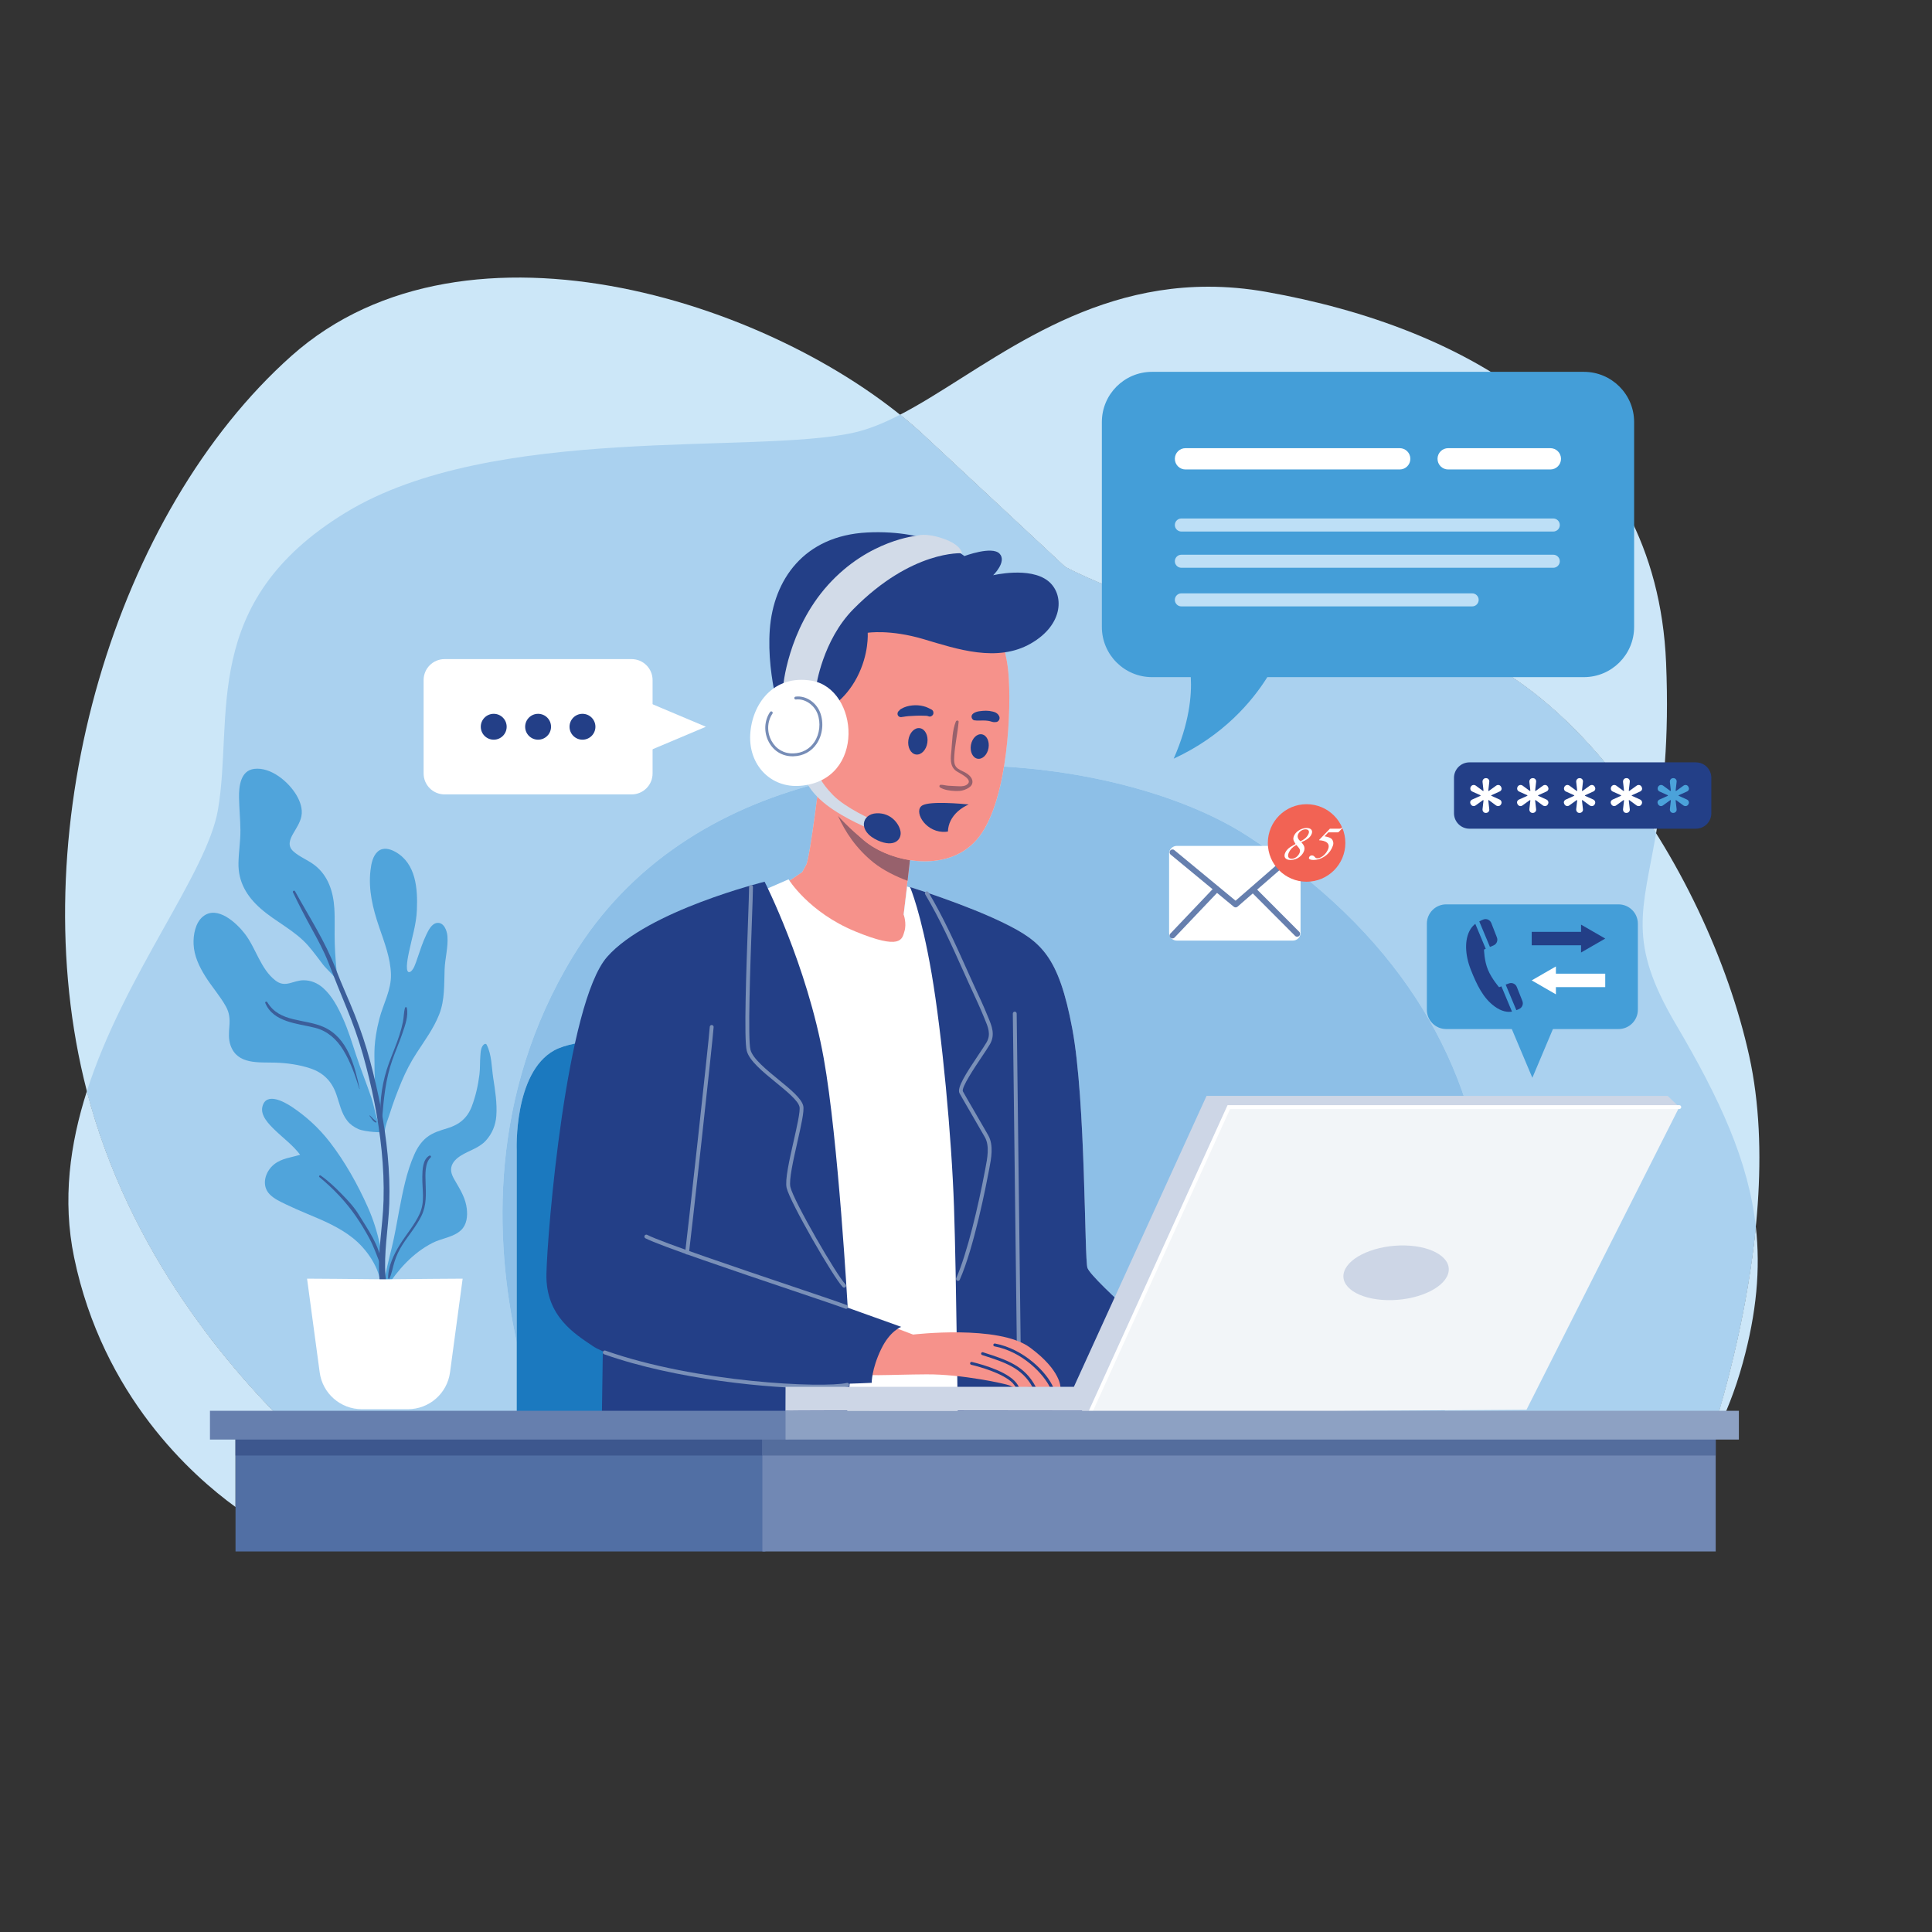 <?xml version="1.0" encoding="UTF-8" standalone="no"?><!DOCTYPE svg PUBLIC "-//W3C//DTD SVG 1.1//EN" "http://www.w3.org/Graphics/SVG/1.1/DTD/svg11.dtd"><svg width="100%" height="100%" viewBox="0 0 2084 2084" version="1.1" xmlns="http://www.w3.org/2000/svg" xmlns:xlink="http://www.w3.org/1999/xlink" xml:space="preserve" xmlns:serif="http://www.serif.com/" style="fill-rule:evenodd;clip-rule:evenodd;stroke-linejoin:round;stroke-miterlimit:2;"><rect x="0" y="0" width="2084" height="2084" fill="#333333" stroke="none"/><g><path d="M383.381,1601.092c0,0 -227.587,-162.067 -293.108,-437.929c-65.517,-275.863 34.483,-610.346 224.138,-779.308c189.658,-168.967 531.037,-55.175 682.762,86.204l151.721,141.379c0,0 144.829,79.308 334.487,72.412c189.654,-6.896 358.617,251.725 403.446,455.175c44.825,203.446 -62.071,472.408 -62.071,472.408l-1441.375,-10.342Z" style="fill:#cce7f8;fill-rule:nonzero;"/><path d="M254.064,1625.563c-46.717,-33.842 -143.196,-119.763 -174.138,-269.3c-12.837,-62.058 -4.425,-122.467 13.796,-179.25c45.579,174.942 155.479,302.479 226.042,369.771l-65.7,0l0,78.779Zm1596.338,-78.779l-3.433,0c16.783,-54.092 38.358,-136.25 47.004,-223.6c5.104,45.529 0.842,92.75 -14.046,146.875c-8.283,30.129 -18.546,55.492 -29.525,76.725Zm-64,-647.946c-75.329,-119.9 -181.437,-215.121 -295.583,-215.121c-2.471,0 -4.962,0.046 -7.438,0.133c-7.908,0.288 -15.721,0.425 -23.462,0.425c-178.004,0 -311.025,-72.838 -311.025,-72.838l-151.721,-141.379c-8.225,-7.662 -17.017,-15.258 -26.3,-22.717c85.029,-43.983 185.783,-138.075 332.537,-138.075c20.029,0 40.908,1.75 62.729,5.621c213.788,37.933 420.687,151.721 431.033,400c3.513,84.358 -3.321,140.85 -10.771,183.95Z" style="fill:#cce6f8;fill-rule:nonzero;"/><path d="M1846.968,1546.783l-297.363,0c28.879,-76.758 61.021,-184.783 51.529,-266.383c-16.442,-141.375 -95.379,-275.858 -256.546,-379.308c-61.075,-39.204 -157.1,-68.008 -261.592,-74.213c6.379,-38.938 6.662,-79.992 4.692,-101.65c-3.446,-37.929 -21.55,-68.967 -21.55,-68.967c0,0 -34.037,-19.304 -77.546,-19.304c-13.167,0 -27.204,1.771 -41.421,6.375c-61.208,19.825 -82.758,114.654 -75.863,164.654c1.967,14.25 5.525,26.496 10.238,37.254c-105.35,27.404 -202.329,85.55 -263.837,186.883c-90.308,148.787 -84.575,305.137 -60.338,415.687l0,98.971l-237.608,0c-70.562,-67.292 -180.463,-194.829 -226.042,-369.771c40.504,-126.208 129.488,-234.538 141.379,-303.508c17.242,-100 -20.692,-224.137 137.933,-320.687c158.617,-96.554 441.379,-62.071 548.275,-86.208c16.05,-3.625 32.487,-10.433 49.563,-19.267c9.283,7.458 18.075,15.054 26.3,22.717l151.721,141.379c0,0 133.021,72.838 311.025,72.838c7.742,0 15.554,-0.138 23.462,-0.425c2.475,-0.087 4.967,-0.133 7.438,-0.133c114.146,0 220.254,95.221 295.583,215.121c-14.471,83.742 -31.246,116.917 21.113,205.704c48.192,81.713 78.558,148.146 86.458,218.642c-8.646,87.35 -30.221,169.508 -47.004,223.6Z" style="fill:#aad1ef;fill-rule:nonzero;"/><path d="M1549.606,1546.783l-289.525,0c4.817,-17.333 16.4,-81.033 16.4,-81.033c0,0 -98.275,-84.196 -103.446,-97.992c-3.45,-9.196 -1.725,-179.596 -16.383,-258.046c-14.654,-78.45 -33.617,-94.254 -73.271,-113.792c-40.983,-20.196 -101.729,-39.083 -101.729,-39.083c0,0 12.071,27.875 23.275,93.392c11.208,65.521 21.554,175.863 24.142,251.725c2.346,68.783 3.979,217.642 4.267,244.829l-121.904,0c2.071,-19.462 10.208,-98.592 6.429,-106.896c-1.663,-3.667 -41.896,-5.783 -90.658,-7.008l0,-311.096c0,0 -49.588,-3.462 -103.55,-3.462c-50.362,0 -104.538,3.017 -125.762,14.667c-43.962,24.137 -40.517,107.762 -40.517,107.762l0,207.063c-24.238,-110.55 -29.971,-266.9 60.338,-415.687c61.508,-101.333 158.488,-159.479 263.837,-186.883c0.471,1.071 0.95,2.129 1.442,3.171c-3.458,27.492 -10.262,78.921 -13.404,84.575l-4.308,7.758l-21.554,14.658c0,0 41.379,58.621 92.242,68.1c6.908,1.292 12.796,1.846 17.817,1.846c31.954,0 28.733,-22.533 28.733,-22.533l-7.758,-16.379l6.767,-58.617c5.304,0.821 10.696,1.267 16.071,1.267c22.342,0 44.433,-7.633 59.058,-27.133c13.317,-17.754 21.554,-45.817 26.346,-75.075c104.492,6.204 200.517,35.008 261.592,74.213c161.167,103.45 240.104,237.933 256.546,379.308c9.492,81.6 -22.65,189.625 -51.529,266.383Z" style="fill:#8dbfe7;fill-rule:nonzero;"/><path d="M1745.881,1110l-185.925,0c-11.5,0 -20.833,-9.329 -20.833,-20.833l0,-92.817c0,-11.504 9.333,-20.833 20.833,-20.833l185.925,0c11.504,0 20.833,9.329 20.833,20.833l0,92.817c0,11.504 -9.329,20.833 -20.833,20.833Z" style="fill:#449ed8;fill-rule:nonzero;"/><path d="M1652.918,1162.587l29.462,-69.829l-58.925,0l29.463,69.829Z" style="fill:#449ed8;fill-rule:nonzero;"/><path d="M1652.214,1019.667l53.221,0l0,7.788l26.092,-15.046l-26.092,-15.042l0,7.787l-53.221,0l0,14.513Z" style="fill:#233f87;fill-rule:nonzero;"/><path d="M1731.527,1050.271l-53.221,0l0,-7.788l-26.092,15.042l26.092,15.042l0,-7.788l53.221,0l0,-14.508Z" style="fill:#fff;fill-rule:nonzero;"/><path d="M1619.548,1063.958l-2.533,0.925c0,0 -7.896,-9.017 -11.996,-18.838c-4.1,-9.817 -4.242,-21.808 -4.242,-21.808l1.854,-0.775l-11.258,-26.933c-2.004,1.567 -3.917,3.583 -5.462,6.196c-6.367,10.763 -5.738,27.279 0.671,43.417c6.404,16.133 13.254,30.525 25.754,39.575c7.375,5.342 13.696,6.275 18.604,5.5l-11.392,-27.258Z" style="fill:#233f87;fill-rule:nonzero;"/><path d="M1627.631,1060.788l-3.5,1.271l11.517,27.575c1.304,-0.425 2.471,-0.95 3.483,-1.504c2.975,-1.625 4.283,-5.208 3.029,-8.358l-6.017,-15.163c-1.338,-3.362 -5.108,-5.062 -8.512,-3.821Z" style="fill:#233f87;fill-rule:nonzero;"/><path d="M1600.173,991.808c-1.417,0.508 -2.958,1.2 -4.508,2.112l11.492,27.508l3.867,-1.617c3.358,-1.4 4.983,-5.225 3.658,-8.613l-6.042,-15.508c-1.308,-3.367 -5.067,-5.112 -8.467,-3.883Z" style="fill:#233f87;fill-rule:nonzero;"/><path d="M557.373,1551.092l0,-310.342c0,0 -3.446,-83.625 40.517,-107.762c43.967,-24.138 229.313,-11.204 229.313,-11.204l0,429.308l-269.829,0Z" style="fill:#1b79bf;fill-rule:nonzero;"/><path d="M885.102,831.262c0,0 -11.204,93.967 -15.517,101.725l-4.308,7.758l-21.554,14.658c0,0 41.379,58.621 92.242,68.1c50.863,9.483 46.55,-20.688 46.55,-20.688l-7.758,-16.379l10.35,-89.658c0,0 -92.246,-42.237 -100.004,-65.517Z" style="fill:#f6928b;fill-rule:nonzero;"/><path d="M816.998,963.162l33.621,-14.658c0,0 21.554,35.346 71.554,56.038c50,20.687 50.863,8.621 53.446,0c2.588,-8.621 -0.863,-18.104 -0.863,-18.104l3.7,-30.183l19.996,6.662l69.408,561.45l-178.446,8.621l-72.417,-569.825Z" style="fill:#fff;fill-rule:nonzero;"/><path d="M981.652,956.837c0,0 12.071,27.875 23.275,93.392c11.208,65.521 21.554,175.863 24.142,251.725c2.583,75.863 4.313,249.138 4.313,249.138l225,0c2.583,0 18.1,-85.342 18.1,-85.342c0,0 -98.275,-84.196 -103.446,-97.992c-3.45,-9.196 -1.725,-179.596 -16.383,-258.046c-14.654,-78.45 -33.617,-94.254 -73.271,-113.792c-40.983,-20.196 -101.729,-39.083 -101.729,-39.083Z" style="fill:#233f87;fill-rule:nonzero;"/><path d="M1098.893,1452.312c-1.15,0 -2.083,-0.933 -2.083,-2.083c0,-6.162 -1.096,-93.733 -2.15,-178.421c-1.063,-84.7 -2.158,-172.283 -2.158,-178.475c0,-1.154 0.933,-2.083 2.083,-2.083c1.15,0 2.083,0.929 2.083,2.083c0,6.163 1.096,93.733 2.154,178.421c1.058,84.7 2.154,172.283 2.154,178.475c0,1.15 -0.929,2.083 -2.083,2.083Z" style="fill:#7a90b8;fill-rule:nonzero;"/><path d="M650.618,1431.263l-1.721,119.829l262.067,0c0,0 11.208,-101.725 6.896,-111.204c-4.308,-9.487 -267.242,-8.625 -267.242,-8.625Z" style="fill:#233f87;fill-rule:nonzero;"/><path d="M978.952,950.096c-11.379,-4.175 -25.987,-11.083 -36.667,-19.692c-18.708,-15.083 -30.692,-33.05 -38.458,-50.675c8.646,9.829 18.213,18.333 27.825,26.533c12.175,10.383 30.442,18.538 49.871,21.558l-2.571,22.275Z" style="fill:#97616c;fill-rule:nonzero;"/><path d="M1066.139,656.262c0,0 18.104,31.038 21.55,68.967c3.45,37.933 0,135.346 -31.037,176.725c-31.033,41.379 -95.688,29.308 -125,4.308c-26.896,-22.942 -53.446,-48.275 -60.342,-98.275c-6.896,-50 14.654,-144.829 75.863,-164.654c61.204,-19.829 118.967,12.929 118.967,12.929Z" style="fill:#f6928b;fill-rule:nonzero;"/><path d="M1143.906,1496.896c0,0 -3.042,0 -7.667,-0.125c-1.083,-0.042 -2.292,0 -3.546,-0.042c-4.454,-0.125 -9.871,-0.246 -15.329,-0.412c-1.208,-0.046 -2.458,-0.087 -3.667,-0.129c-5.417,-0.125 -10.042,0.542 -14.375,0.296l-0.125,0c-0.917,-0.046 -2.25,0.079 -3.333,0.121c-0.542,0.046 -1.042,0.083 -1.375,0.046c-2.5,-0.462 -3,-1.042 -5.708,-2.25c-3.5,-1.588 -50.879,-12.167 -89.421,-11.921c-38.496,0.167 -73.037,2.792 -78.662,-1.917c-5.667,-4.792 -9.083,-53.163 23.792,-56.333l40.417,15.333c0,0 92.292,-10.954 126.125,14c33.917,24.958 32.875,43.333 32.875,43.333Z" style="fill:#f6928b;fill-rule:nonzero;"/><path d="M1099.198,1496.483c-0.917,-0.046 -2.25,0.079 -3.333,0.121c-0.833,-1.329 -2.588,-3.75 -3.542,-4.75c-10.417,-10.625 -35.583,-17.5 -44.708,-19.708c-0.833,-0.208 -1.379,-1.042 -1.167,-1.871c0.167,-0.838 1.042,-1.337 1.917,-1.171c13.292,3.208 41.5,11.421 49.5,24.875c0.25,0.375 0.917,1.667 1.333,2.504Z" style="fill:#233f87;fill-rule:nonzero;"/><path d="M1117.377,1496.313c-1.208,-0.029 -2.458,-0.062 -3.667,-0.133c-11.375,-20.742 -29.983,-26.696 -52.979,-34.092l-1.363,-0.454c-0.787,-0.267 -1.267,-1.154 -0.992,-1.979c0.267,-0.787 1.112,-1.267 1.979,-0.996l1.321,0.45c24.317,7.804 43.883,14.075 55.7,37.204Z" style="fill:#233f87;fill-rule:nonzero;"/><path d="M1136.243,1496.771c-1.083,-0.029 -2.292,-0.017 -3.546,-0.046c-6.896,-14.504 -29.725,-38.775 -59.929,-44.433c-0.871,-0.146 -1.438,-0.95 -1.292,-1.821c0.188,-0.833 0.992,-1.392 1.825,-1.246c31.112,5.842 56.212,31.254 62.942,47.546Z" style="fill:#233f87;fill-rule:nonzero;"/><path d="M891.998,765.317c0,0 18.967,-9.054 32.329,-34.483c13.363,-25.429 11.637,-48.275 11.637,-48.275c0,0 24.137,-3.879 60.346,6.896c36.204,10.775 79.308,25.433 115.517,4.742c36.208,-20.692 36.208,-53.879 18.533,-67.671c-19.792,-15.45 -59.05,-6.038 -59.05,-6.038c0,0 15.083,-14.654 6.896,-23.275c-8.192,-8.621 -37.929,2.588 -37.929,2.588c0,0 -36.212,-28.879 -104.742,-25.433c-68.538,3.45 -101.296,51.296 -105.175,104.742c-3.879,53.45 15.521,106.896 15.521,106.896l46.117,-20.687Z" style="fill:#233f87;fill-rule:nonzero;"/><path d="M1032.364,853.242c-0.792,0 -1.621,-0.021 -2.5,-0.058c-5.075,-0.196 -11.454,-1.033 -15.812,-3.758c-1.283,-0.808 -0.796,-2.913 0.783,-2.913l0.008,0c2.708,0.012 5.35,0.829 8.058,1.033c2.512,0.183 5.054,0.292 7.571,0.408c1.463,0.067 3.196,0.2 4.963,0.2c2.646,0 5.35,-0.3 7.275,-1.575c8.417,-5.571 -7.946,-12.446 -11.408,-14.996c-7.246,-5.337 -5.792,-14.554 -5.029,-22.458c0.979,-10.162 0.883,-21.279 4.767,-30.854c0.279,-0.683 0.996,-1.046 1.658,-1.046c0.75,0 1.438,0.462 1.35,1.454c-1.096,12.2 -3.917,24.242 -4.683,36.5c-0.325,5.1 -0.7,10.6 3.863,13.867c3.292,2.358 7.292,3.483 10.554,5.9c2.829,2.1 5.65,5.471 5.146,9.229c-0.442,3.342 -3.167,5.313 -5.979,6.708c-3.775,1.875 -6.783,2.358 -10.583,2.358Z" style="fill:#97616c;fill-rule:nonzero;"/><path d="M1066.277,806.938c-1.288,7.267 -6.571,12.404 -11.808,11.479c-5.233,-0.925 -8.433,-7.571 -7.15,-14.833c1.288,-7.267 6.571,-12.408 11.808,-11.483c5.233,0.925 8.437,7.571 7.15,14.838Z" style="fill:#233f87;fill-rule:nonzero;"/><path d="M1000.314,801.179c-1.167,7.842 -6.687,13.513 -12.337,12.675c-5.65,-0.842 -9.283,-7.879 -8.117,-15.717c1.167,-7.842 6.692,-13.517 12.342,-12.675c5.646,0.842 9.279,7.879 8.113,15.717Z" style="fill:#233f87;fill-rule:nonzero;"/><path d="M1050.918,776.983c4.029,0.679 8.096,-0.017 12.158,0.271c0.979,0.067 1.942,0.213 2.921,0.308c0.692,0.063 -1.296,-0.208 -0.329,-0.05l0.621,0.104c0.508,0.092 1.017,0.196 1.517,0.317c0.867,0.212 1.704,0.537 2.571,0.729c0.788,0.171 1.663,0.354 2.454,0.317c0.446,-0.058 0.883,-0.117 1.329,-0.179l-0.838,0.154l1.65,-0.179c2.312,-0.542 3.737,-3.217 3.092,-5.45c-0.187,-0.642 -0.471,-1.225 -0.879,-1.754l-0.529,-0.671l0.488,0.558l-0.533,-0.708c-0.229,-0.383 -0.533,-0.692 -0.921,-0.921l-0.975,-0.742c-1.067,-0.742 -2.471,-1.175 -3.738,-1.5c-2.404,-0.621 -4.929,-0.938 -7.404,-0.95c-2.467,-0.013 -4.9,0.246 -7.337,0.583c-2.15,0.296 -4.542,1.029 -6.288,2.325c-1.346,1.004 -2.175,2.292 -1.942,4.054c0.196,1.458 1.346,3.117 2.913,3.383Z" style="fill:#233f87;fill-rule:nonzero;"/><path d="M1004.939,765.45c-0.55,-0.325 -1.108,-0.608 -1.683,-0.871c-0.488,-0.221 -1.821,-0.921 -0.813,-0.371l-1.108,-0.592c-1.671,-0.842 -3.404,-1.404 -5.208,-1.862c-3.933,-1.004 -8.075,-1.258 -12.108,-0.833c-4.304,0.454 -8.233,1.496 -11.963,3.742c-0.525,0.321 -1.067,0.629 -1.504,1.067c-0.296,0.375 -0.587,0.754 -0.871,1.138l0.246,-0.375c-1.15,0.804 -1.821,2.121 -1.808,3.512c0.008,1.338 0.704,2.454 1.867,3.1c1.404,0.783 2.738,0.408 4.188,0.037l-2.183,0c1.196,0.183 2.037,0.233 3.246,-0.033c0.046,-0.008 1.162,-0.288 0.425,-0.133c-0.692,0.15 1.175,-0.142 1.379,-0.171c0.237,-0.033 1.533,-0.163 0.163,-0.029l0.758,-0.087c0.646,-0.079 1.3,-0.163 1.95,-0.212c2.846,-0.229 5.683,-0.358 8.533,-0.45c2.646,-0.087 5.342,-0.108 7.983,0.004c1.137,0.05 2.262,0.088 3.4,0.121c0.633,0.017 0.367,0.117 -0.071,-0.021l0.708,0.183c0.471,0.129 0.933,0.283 1.388,0.458c1.838,0.7 4.046,-0.629 4.725,-2.321c0.742,-1.842 0.113,-3.958 -1.638,-5Z" style="fill:#233f87;fill-rule:nonzero;"/><path d="M1025.402,885.287c3.962,-7.954 11.158,-13.783 19.479,-17.533c-7.221,-0.733 -41.325,-3.892 -49.929,0.996c-9.642,5.471 1.783,27.45 21.717,28.554c2.096,0.117 4,-0.054 5.808,-0.337c0.167,-4.013 1.092,-7.983 2.925,-11.679Z" style="fill:#233f87;fill-rule:nonzero;"/><path d="M867.86,839.025c0,0 3.45,13.363 23.275,28.879c19.829,15.517 48.567,26.867 48.567,26.867l2.296,-10.058c0,0 -29.742,-12.933 -43.533,-27.154c-13.792,-14.225 -15.517,-21.983 -15.517,-21.983l-15.088,3.45Z" style="fill:#d2dbe8;fill-rule:nonzero;"/><path d="M945.448,877.271c15.958,-0.742 24.862,11.875 25.975,20.037c1.112,8.167 -6.554,17.321 -24.492,9.279c-22.279,-9.988 -17.437,-28.575 -1.483,-29.317Z" style="fill:#233f87;fill-rule:nonzero;"/><path d="M880.36,740.317c0,0 6.892,-49.542 40.088,-83.192c63.363,-64.221 117.242,-60.346 117.242,-60.346c0,0 -0.433,-9.05 -20.692,-15.946c-19.021,-6.475 -27.583,-3.017 -27.583,-3.017c0,0 -52.158,4.308 -96.121,53.017c-43.967,48.708 -48.708,110.775 -48.708,110.775l35.775,-1.292Z" style="fill:#d2dbe8;fill-rule:nonzero;"/><path d="M875.618,734.279c-41.508,-7.033 -64.654,25.433 -66.379,58.192c-1.725,32.758 22.079,57.663 53.879,55.171c71.554,-5.6 63.363,-104.737 12.5,-113.363Z" style="fill:#fff;fill-rule:nonzero;"/><path d="M854.952,815.808c-10.958,0 -20.221,-5.508 -25.513,-15.204c-5.671,-10.387 -5.196,-23.175 1.213,-32.579c0.487,-0.704 1.454,-0.892 2.171,-0.408c0.713,0.488 0.9,1.458 0.412,2.171c-5.754,8.442 -6.167,19.95 -1.054,29.317c4.854,8.892 13.421,13.929 23.567,13.567c9.483,-0.254 17.521,-4.592 22.633,-12.217c5.833,-8.704 7.175,-20.721 3.417,-30.613c-3.729,-9.817 -13.954,-16.508 -23.25,-15.292c-0.842,0.108 -1.642,-0.488 -1.754,-1.346c-0.117,-0.854 0.483,-1.638 1.342,-1.754c10.875,-1.45 22.296,5.983 26.583,17.279c4.108,10.813 2.637,23.946 -3.742,33.463c-5.692,8.492 -14.621,13.321 -25.146,13.604l-0.879,0.013Z" style="fill:#778db7;fill-rule:nonzero;"/><path d="M824.756,951.092c0,0 -125.858,31.033 -169.825,81.033c-43.967,50 -64.654,296.554 -65.517,342.242c-0.863,45.692 31.033,64.658 50,77.587c18.967,12.933 102.583,36.208 169.825,39.658c67.242,3.446 131.038,0 131.038,0c0,0 -0.217,-14.658 10.125,-36.212c9.596,-19.988 21.771,-24.137 21.771,-24.137l-57.758,-20.688c0,0 -10.113,-181.225 -25.863,-268.962c-18.104,-100.867 -63.796,-190.521 -63.796,-190.521Z" style="fill:#233f87;fill-rule:nonzero;"/><path d="M1033.381,1381.621l-0.846,-0.179c-1.054,-0.467 -1.529,-1.696 -1.062,-2.746c11.796,-26.608 24.013,-78.842 30.896,-115.487l0.563,-2.962c2.083,-10.779 4.675,-24.183 -0.496,-33.437c-2.638,-4.721 -8.592,-14.963 -14.321,-24.808c-5.946,-10.221 -11.562,-19.879 -13.121,-22.758c-3.033,-5.629 6.525,-20.662 20.362,-41.283c3.733,-5.575 6.967,-10.387 8.85,-13.646c4.933,-8.533 1.646,-16.35 -2.154,-25.4l-1.292,-3.117c-3.446,-8.462 -7.367,-16.938 -11.15,-25.129c-1.546,-3.35 -3.096,-6.704 -4.621,-10.075c-2.025,-4.454 -4.054,-8.988 -6.113,-13.571c-12.183,-27.158 -24.779,-55.237 -40.912,-82.367c-0.588,-0.987 -0.263,-2.267 0.725,-2.854c0.992,-0.583 2.267,-0.262 2.858,0.729c16.25,27.329 28.896,55.521 41.129,82.783c2.054,4.583 4.083,9.108 6.104,13.563c1.525,3.358 3.067,6.704 4.608,10.046c3.808,8.233 7.746,16.758 11.229,25.304l1.275,3.075c3.879,9.229 7.888,18.775 1.917,29.096c-1.954,3.383 -5.217,8.25 -8.996,13.879c-7.212,10.754 -22.229,33.138 -20.154,36.983c1.525,2.825 7.125,12.454 13.054,22.646c5.742,9.871 11.712,20.137 14.358,24.871c5.917,10.583 3.163,24.821 0.954,36.263l-0.567,2.938c-2.508,13.346 -15.783,81.675 -31.175,116.404c-0.346,0.783 -1.108,1.242 -1.904,1.242Z" style="fill:#7a90b8;fill-rule:nonzero;"/><path d="M910.535,1388.95c-0.537,0 -1.075,-0.204 -1.479,-0.613c-9.796,-9.875 -57.038,-91.671 -60.554,-107.054c-1.925,-8.421 2.908,-29.779 7.583,-50.437c3.621,-16.004 7.367,-32.554 6.3,-37.033c-1.592,-6.696 -13.671,-16.567 -25.354,-26.108c-14.112,-11.525 -28.704,-23.45 -31.529,-34.187c-3.212,-12.204 -0.467,-88.608 1.35,-139.163c0.654,-18.179 1.171,-32.537 1.167,-37.658c0,-1.15 0.933,-2.083 2.083,-2.083c1.15,0 2.083,0.929 2.083,2.079c0.004,5.2 -0.513,19.592 -1.171,37.813c-1.696,47.254 -4.537,126.337 -1.483,137.954c2.483,9.425 17.175,21.429 30.138,32.021c12.783,10.442 24.854,20.304 26.771,28.371c1.288,5.417 -2.225,20.942 -6.292,38.913c-4.358,19.263 -9.296,41.092 -7.583,48.592c3.45,15.083 49.829,95.35 59.45,105.042c0.808,0.821 0.804,2.138 -0.013,2.946c-0.408,0.404 -0.937,0.608 -1.467,0.608Z" style="fill:#7a90b8;fill-rule:nonzero;"/><path d="M741.139,1353.175l-0.292,-0.021c-1.142,-0.163 -1.933,-1.217 -1.775,-2.354c1.529,-10.837 25.446,-226.671 26.542,-243.2c0.079,-1.154 1.071,-2.054 2.221,-1.942c1.146,0.075 2.013,1.071 1.937,2.217c-1.1,16.558 -25.042,232.658 -26.575,243.508c-0.146,1.037 -1.038,1.792 -2.058,1.792Z" style="fill:#7a90b8;fill-rule:nonzero;"/><path d="M912.689,1411.792l-0.783,-0.15c-5.3,-2.146 -28.712,-10.046 -58.354,-20.038c-59.825,-20.179 -141.762,-47.808 -157.342,-55.904c-1.021,-0.529 -1.417,-1.787 -0.887,-2.808c0.529,-1.025 1.779,-1.433 2.808,-0.887c15.296,7.946 100.425,36.654 156.754,55.646c29.708,10.025 53.171,17.933 58.588,20.129c1.067,0.433 1.579,1.646 1.146,2.713c-0.329,0.808 -1.108,1.3 -1.929,1.3Z" style="fill:#7a90b8;fill-rule:nonzero;"/><path d="M883.918,1497.733c-52.65,0 -154.725,-9.492 -232.267,-36.917c-1.088,-0.387 -1.654,-1.575 -1.271,-2.662c0.379,-1.079 1.583,-1.65 2.658,-1.267c97.958,34.65 234.992,40.567 260.487,34.842c1.121,-0.242 2.233,0.458 2.488,1.579c0.254,1.121 -0.454,2.238 -1.575,2.492c-5.521,1.233 -16.192,1.933 -30.521,1.933Z" style="fill:#7a90b8;fill-rule:nonzero;"/><path d="M281.277,980.163c16.346,14.375 37.05,23.592 51.392,40.217c5.646,6.542 10.712,13.504 15.954,20.362c3.817,4.992 13.996,13.271 15.646,19.546c0.729,2.763 0.575,-0.979 -0.158,-3.75l-0.121,-0.346c-1.433,-12.704 -2.458,-25.458 -2.904,-38.237c-0.446,-12.746 0.35,-25.542 -0.45,-38.267c-1.125,-17.954 -6.729,-35.337 -21.408,-46.583c-7.171,-5.5 -16.387,-8.846 -22.983,-14.946c-6.258,-5.792 -3.746,-12.425 -0.067,-18.883c3.442,-6.046 7.617,-11.983 8.958,-18.942c1.525,-7.908 -1.446,-16.067 -5.458,-22.8c-8.533,-14.333 -27.471,-30.313 -45.4,-28.171c-14.95,1.788 -16.646,19.038 -16.433,31.054c0.208,11.683 1.363,23.329 1.475,35.021c0.117,12.008 -1.925,23.792 -2.096,35.746c-0.292,20.337 9.104,35.833 24.054,48.979Z" style="fill:#50a4db;fill-rule:nonzero;"/><path d="M433.152,1166.754c4.55,-10.854 9.771,-21 16.192,-30.871c8.808,-13.542 18.579,-26.737 24.492,-41.904c6.042,-15.483 5.154,-32.042 5.746,-48.35c0.437,-11.979 4,-23.929 3.038,-35.942c-0.458,-5.763 -3.783,-15.083 -11.233,-14.129c-5.8,0.742 -9.246,7.933 -11.475,12.521c-3.892,8.008 -6.588,16.55 -9.479,24.95c-1.125,3.288 -2.204,6.633 -3.629,9.804c-0.829,1.846 -3.467,6.346 -5.954,5.733c-4.237,-1.046 -0.392,-18.342 0.238,-21.404c3.162,-15.383 7.925,-29.679 8.587,-45.508c0.958,-22.95 -0.825,-50.271 -23.271,-62.821c-5.871,-3.279 -13.304,-5.233 -18.879,-0.325c-5.5,4.838 -7.054,13.229 -7.871,20.133c-2.504,21.196 2.483,41.267 9.275,61.208c5.608,16.467 12.292,33.458 12.779,51.067c0.471,16.95 -8.35,31.971 -12.488,47.983c-6.596,25.517 -5.233,39.046 -5.263,47.308c-0.046,10.354 0.333,20.596 1.088,30.917c0.7,9.488 1.521,18.979 2.679,28.421c0.237,1.912 0.454,3.908 0.708,5.904c-3.646,-8.779 -4.921,-18.833 -7.942,-27.654c-5.363,-15.683 -11.596,-31.042 -16.746,-46.8c-4.254,-13.021 -8.271,-26.129 -13.892,-38.646c-5.267,-11.746 -11.629,-24.158 -21.458,-32.775c-5.942,-5.208 -13.146,-8.254 -21.088,-8.192c-5.083,0.038 -9.65,1.796 -14.504,3.079c-5.975,1.579 -10.671,1.033 -15.588,-2.742c-16.083,-12.367 -20.979,-34.538 -32.887,-50.196c-8.883,-11.679 -29.958,-31.587 -45.458,-18.85c-8.221,6.754 -10.488,19.808 -10.054,29.817c0.537,12.554 6.025,24.037 12.562,34.538c6.95,11.163 15.921,21.158 22.308,32.637c3.775,6.779 4.367,13.275 3.767,20.925c-0.567,7.204 -1.196,14.183 1.262,21.133c7.375,20.871 30.404,17.958 48.313,18.504c12.533,0.379 25.979,2.246 37.875,6.254c13.754,4.629 22.7,13.579 27.617,27.179c3.554,9.846 5.458,21.021 12.158,29.383c3.15,3.933 7.321,6.837 11.908,8.867c6.983,3.083 28.279,4.433 28.437,2.488c0.525,-6.513 3.613,-13.383 5.546,-19.562c3.625,-11.588 7.887,-22.892 12.583,-34.083Z" style="fill:#50a4db;fill-rule:nonzero;"/><path d="M532.031,1162.821c-1.854,-11.933 -1.5,-25.083 -7.15,-36.042c-0.404,-0.783 -1.471,-0.983 -2.2,-0.579c-4.05,2.246 -4.217,8.788 -4.55,12.796c-0.546,6.65 -0.138,13.317 -0.958,19.95c-1.433,11.65 -4.125,23.658 -8.325,34.638c-4.746,12.425 -13.383,19.467 -25.925,23.346c-8.058,2.488 -15.963,4.658 -22.688,10.004c-6.025,4.792 -10.208,11.396 -13.312,18.35c-8.371,18.779 -12.358,39.771 -16.242,59.833c-2.612,13.508 -4.746,27.079 -8.025,40.454c-3.279,13.363 -6.8,26.658 -8.679,40.313c-0.317,0.687 -0.654,1.371 -0.946,2.067c-0.858,2.042 2.333,3.146 3.433,1.446c12.95,-19.929 28.721,-37.817 50.237,-48.792c9.717,-4.954 22.625,-5.983 30.729,-13.771c6.167,-5.925 7.012,-14.967 6.092,-23.025c-1.213,-10.588 -6.283,-19.3 -11.571,-28.321c-2.9,-4.958 -6.329,-10.267 -5.158,-16.292c1.104,-5.683 5.829,-9.858 10.517,-12.771c8.946,-5.554 19.404,-8.054 26.729,-16.058c6.804,-7.433 10.575,-16.683 11.329,-26.7c1.004,-13.35 -1.296,-27.663 -3.337,-40.846Z" style="fill:#50a4db;fill-rule:nonzero;"/><path d="M355.506,1231.625c-11.425,-14.717 -25.217,-27.408 -40.729,-37.712c-8.279,-5.496 -27.808,-16.342 -31.746,-0.125c-2.313,9.504 6.988,18.854 13.113,24.813c9.2,8.954 19.842,16.679 27.604,27c-9.612,3.063 -19.654,3.662 -28.008,10.304c-9.883,7.871 -14.321,23.062 -4.517,32.7c4.775,4.696 11.112,7.579 17.063,10.463c7.733,3.742 15.608,7.137 23.533,10.45c17.117,7.146 34.45,14.4 49.046,26.112c14.875,11.933 28.863,32.113 30.042,51.583c0.117,1.858 -0.592,0.167 0.517,-0.683c0.608,0.546 2.65,-0.433 2.638,-1.517c-0.304,-28.896 -5.496,-56.404 -17.304,-82.871c-10.942,-24.538 -24.75,-49.258 -41.25,-70.517Z" style="fill:#50a4db;fill-rule:nonzero;"/><path d="M316.043,962.65c6.304,13.083 12.896,25.863 19.892,38.617c6.733,12.279 13.462,24.467 18.5,37.567c6.204,16.129 12.708,32.017 19.267,48.004c6.817,16.617 12.908,33.55 17.796,50.833c9.542,33.746 16.629,68.479 20.133,103.379c1.783,17.75 2.592,35.604 2.104,53.433c-0.383,13.938 -1.954,27.721 -3.262,41.588c-1.363,14.421 -2.346,29.017 -1.138,43.492c1.008,12.1 2.933,26.483 12.325,35.117c1.833,1.692 4.438,-0.417 3.371,-2.6c-11.158,-22.883 -10.533,-47.833 -8.4,-72.646c1.179,-13.7 2.813,-27.325 3.275,-41.075c0.587,-17.496 -0.1,-35.025 -1.746,-52.45c-3.238,-34.254 -10.067,-68.1 -18.925,-101.317c-4.546,-17.029 -10.167,-33.729 -16.642,-50.129c-6.496,-16.429 -13.992,-32.408 -20.283,-48.921c-11.379,-29.862 -28.717,-56.342 -44.075,-84.171c-0.796,-1.446 -2.892,-0.175 -2.192,1.279Z" style="fill:#3b5e9a;fill-rule:nonzero;"/><path d="M412.143,1206.838c1.804,-21.746 3.729,-42.688 11.063,-63.433c3.417,-9.675 7.562,-19.083 10.862,-28.796c2.725,-8.029 6.804,-19.038 4.704,-27.571c-0.233,-0.954 -1.621,-0.904 -1.883,0c-1.404,4.875 -1.25,10.221 -2.258,15.217c-0.987,4.862 -2.3,9.646 -3.813,14.371c-3.217,10.05 -7.421,19.679 -11.062,29.571c-7.033,19.108 -10.646,40.275 -9.108,60.642c0.071,0.962 1.417,0.962 1.496,0Z" style="fill:#3b5e9a;fill-rule:nonzero;"/><path d="M286.127,1081.863c8.633,20.854 34.579,22.058 53.479,26.729c13.5,3.333 23.462,12.337 30.617,24.025c7.833,12.788 13.129,27.8 17.483,42.071l0.254,-0.067c-5.288,-24.996 -12.863,-55.092 -38.629,-66.721c-20.65,-9.321 -47.858,-4.637 -61.062,-26.942c-0.65,-1.096 -2.667,-0.358 -2.142,0.904Z" style="fill:#3b5e9a;fill-rule:nonzero;"/><path d="M398.498,1203.537c1.029,1.388 1.971,2.837 3.029,4.196c0.525,0.675 1.058,1.308 1.721,1.85c0.679,0.554 1.471,1.242 2.4,1.225c0.388,-0.008 0.658,-0.437 0.45,-0.783c-0.425,-0.696 -1.196,-1.117 -1.796,-1.646c-0.621,-0.546 -1.25,-1.083 -1.85,-1.646c-1.208,-1.142 -2.313,-2.383 -3.492,-3.55l-0.463,0.354Z" style="fill:#3b5e9a;fill-rule:nonzero;"/><path d="M344.518,1269.692c14.892,12.221 28.629,26.683 39.542,42.529c5.217,7.575 10.033,15.592 14.4,23.683c4.771,8.842 7.9,18.183 11.637,27.454c0.283,0.704 1.571,0.721 1.471,-0.196c-2.067,-19.613 -14.487,-36.425 -24.437,-52.742c-5.167,-8.475 -11.592,-15.308 -18.5,-22.375c-7.133,-7.3 -14.404,-14.204 -22.771,-20.092c-1.017,-0.717 -2.317,0.937 -1.342,1.737Z" style="fill:#3b5e9a;fill-rule:nonzero;"/><path d="M463.085,1246.604c-7.171,4.063 -7.404,15.392 -7.546,22.625c-0.271,13.896 3.171,26.946 -2.929,40.187c-5.508,11.963 -14.308,21.95 -21.225,33.058c-6.479,10.396 -12.867,23.687 -12.725,36.204c0.008,0.721 1.117,1.133 1.454,0.396c2.608,-5.683 3.546,-12.137 5.417,-18.092c2.1,-6.696 5.033,-12.775 8.833,-18.663c6.658,-10.317 14.829,-19.708 20.233,-30.804c5.692,-11.696 4.858,-23.279 4.479,-35.95c-0.237,-8.079 -1.046,-21.063 5.467,-27.071c1.025,-0.942 -0.283,-2.554 -1.458,-1.892Z" style="fill:#3b5e9a;fill-rule:nonzero;"/><path d="M415.135,1379.971c-28.887,-0.4 -83.917,-0.717 -83.917,-0.717l13.621,101.092c3.058,22.742 22.475,39.712 45.421,39.712l49.742,0c22.95,0 42.362,-16.971 45.425,-39.712l13.617,-101.092c0,0 -55.025,0.317 -83.908,0.717Z" style="fill:#fff;fill-rule:nonzero;"/><path d="M1811.398,1194.196l-164.804,326.433l-480.454,3.454l148.275,-334.487l496.983,4.6Z" style="fill:#f2f5f8;fill-rule:nonzero;"/><path d="M847.264,1522.046l0.092,-26.125l311.025,0l143.1,-313.796l497.412,0l12.504,12.071l-485.921,0l-148.708,327.588c0,0 -329.504,-0.596 -329.504,0.263Z" style="fill:#cdd6e6;fill-rule:nonzero;"/><path d="M1561.906,1374.329c-5.429,16.283 -34.887,28.858 -65.8,28.083c-30.913,-0.771 -51.571,-14.596 -46.146,-30.883c5.429,-16.279 34.888,-28.854 65.8,-28.079c30.913,0.775 51.575,14.6 46.146,30.879Z" style="fill:#cdd6e6;fill-rule:nonzero;"/><path d="M1176.773,1523.867l-0.863,-0.187c-1.046,-0.475 -1.512,-1.708 -1.037,-2.758l149.262,-328.808l487.262,0c1.154,0 2.083,0.929 2.083,2.083c0,1.15 -0.929,2.083 -2.083,2.083l-484.579,0l-148.15,326.367c-0.346,0.762 -1.108,1.221 -1.896,1.221Z" style="fill:#fff;fill-rule:nonzero;"/><rect x="254.064" y="1546.783" width="571.554" height="126.721" style="fill:#516fa4;fill-rule:nonzero;"/><rect x="822.352" y="1546.783" width="1028.333" height="126.721" style="fill:#7188b4;fill-rule:nonzero;"/><rect x="254.064" y="1546.783" width="568.287" height="23.275" style="fill:#3d578e;fill-rule:nonzero;"/><rect x="822.352" y="1546.783" width="1028.333" height="23.275" style="fill:#546d9d;fill-rule:nonzero;"/><rect x="226.481" y="1521.783" width="624.137" height="31.033" style="fill:#667fae;fill-rule:nonzero;"/><rect x="847.356" y="1521.783" width="1028.329" height="31.033" style="fill:#8da1c3;fill-rule:nonzero;"/><path d="M681.318,856.904l-201.767,0c-12.488,0 -22.608,-10.121 -22.608,-22.608l0,-100.729c0,-12.483 10.121,-22.608 22.608,-22.608l201.767,0c12.483,0 22.608,10.125 22.608,22.608l0,100.729c0,12.488 -10.125,22.608 -22.608,22.608Z" style="fill:#fff;fill-rule:nonzero;"/><path d="M761.427,783.933l-75.779,-31.975l0,63.95l75.779,-31.975Z" style="fill:#fff;fill-rule:nonzero;"/><path d="M546.527,783.933c0,7.708 -6.25,13.954 -13.958,13.954c-7.708,0 -13.958,-6.246 -13.958,-13.954c0,-7.713 6.25,-13.958 13.958,-13.958c7.708,0 13.958,6.246 13.958,13.958Z" style="fill:#233f87;fill-rule:nonzero;"/><path d="M594.393,783.933c0,7.708 -6.25,13.954 -13.958,13.954c-7.708,0 -13.958,-6.246 -13.958,-13.954c0,-7.713 6.25,-13.958 13.958,-13.958c7.708,0 13.958,6.246 13.958,13.958Z" style="fill:#233f87;fill-rule:nonzero;"/><path d="M642.26,783.933c0,7.708 -6.25,13.954 -13.958,13.954c-7.708,0 -13.958,-6.246 -13.958,-13.954c0,-7.713 6.25,-13.958 13.958,-13.958c7.708,0 13.958,6.246 13.958,13.958Z" style="fill:#233f87;fill-rule:nonzero;"/><path d="M1708.523,401.092l-465.804,0c-29.917,0 -54.167,24.25 -54.167,54.167l0,220.979c0,29.913 24.25,54.167 54.167,54.167l41.75,0c1.175,20.029 -1.696,49.829 -18.425,87.929c53.817,-24.825 84.808,-62.1 100.996,-87.929l341.483,0c29.913,0 54.167,-24.254 54.167,-54.167l0,-220.979c0,-29.917 -24.254,-54.167 -54.167,-54.167Z" style="fill:#449ed8;fill-rule:nonzero;"/><path d="M1509.814,506.408l-231.033,0c-6.346,0 -11.496,-5.146 -11.496,-11.492c0,-6.35 5.15,-11.496 11.496,-11.496l231.033,0c6.35,0 11.496,5.146 11.496,11.496c0,6.346 -5.146,11.492 -11.496,11.492Z" style="fill:#fff;fill-rule:nonzero;"/><path d="M1675.477,573.362l-401.15,0c-3.887,0 -7.042,-3.15 -7.042,-7.037c0,-3.888 3.154,-7.042 7.042,-7.042l401.15,0c3.888,0 7.042,3.154 7.042,7.042c0,3.888 -3.154,7.037 -7.042,7.037Z" style="fill:#bddff6;fill-rule:nonzero;"/><path d="M1675.477,612.446l-401.15,0c-3.887,0 -7.042,-3.154 -7.042,-7.042c0,-3.887 3.154,-7.042 7.042,-7.042l401.15,0c3.888,0 7.042,3.154 7.042,7.042c0,3.888 -3.154,7.042 -7.042,7.042Z" style="fill:#bddff6;fill-rule:nonzero;"/><path d="M1587.968,654.112l-313.642,0c-3.887,0 -7.042,-3.154 -7.042,-7.042c0,-3.887 3.154,-7.042 7.042,-7.042l313.642,0c3.892,0 7.046,3.154 7.046,7.042c0,3.888 -3.154,7.042 -7.046,7.042Z" style="fill:#bddff6;fill-rule:nonzero;"/><path d="M1672.327,506.408l-110.213,0c-6.346,0 -11.496,-5.146 -11.496,-11.492c0,-6.35 5.15,-11.496 11.496,-11.496l110.213,0c6.35,0 11.492,5.146 11.492,11.496c0,6.346 -5.142,11.492 -11.492,11.492Z" style="fill:#fff;fill-rule:nonzero;"/><path d="M1394.548,1014.6l-125.142,0c-4.604,0 -8.333,-3.733 -8.333,-8.333l0,-85.492c0,-4.6 3.729,-8.333 8.333,-8.333l125.142,0c4.604,0 8.333,3.733 8.333,8.333l0,85.492c0,4.6 -3.729,8.333 -8.333,8.333Z" style="fill:#fff;fill-rule:nonzero;"/><path d="M1332.843,978.787c-0.704,0 -1.412,-0.242 -1.992,-0.717l-68.108,-56.254c-1.329,-1.1 -1.517,-3.067 -0.417,-4.4c1.104,-1.329 3.075,-1.513 4.396,-0.417l66.067,54.563l64.379,-56.021c1.3,-1.129 3.275,-0.992 4.408,0.308c1.133,1.304 0.996,3.275 -0.308,4.408l-66.375,57.758c-0.587,0.512 -1.321,0.771 -2.05,0.771Z" style="fill:#667fae;fill-rule:nonzero;"/><path d="M1264.735,1012.267c-0.775,0 -1.55,-0.288 -2.154,-0.863c-1.25,-1.192 -1.3,-3.167 -0.108,-4.417l47.633,-50.075c1.179,-1.254 3.167,-1.304 4.413,-0.113c1.254,1.192 1.304,3.167 0.112,4.421l-47.633,50.075c-0.613,0.646 -1.438,0.971 -2.262,0.971Z" style="fill:#667fae;fill-rule:nonzero;"/><path d="M1399.218,1010.433c-0.8,0 -1.6,-0.304 -2.213,-0.917l-47.442,-47.571c-1.217,-1.221 -1.217,-3.204 0.008,-4.421c1.225,-1.221 3.204,-1.217 4.421,0.004l47.442,47.571c1.217,1.225 1.217,3.204 -0.008,4.421c-0.613,0.608 -1.408,0.912 -2.208,0.912Z" style="fill:#667fae;fill-rule:nonzero;"/><path d="M1451.193,909.279c0,23.092 -18.717,41.813 -41.808,41.813c-23.092,0 -41.808,-18.721 -41.808,-41.813c0,-23.087 18.717,-41.808 41.808,-41.808c23.092,0 41.808,18.721 41.808,41.808Z" style="fill:#f26354;fill-rule:nonzero;"/><path d="M1409.398,893.125c5.05,0 7.229,2.95 5.158,7.1c-1.917,3.85 -5.592,6 -10.863,8.25c2.779,3.15 4.808,5.9 2.317,10.9c-1.296,2.6 -5.713,8.25 -14.012,8.25c-6,0 -7.683,-3.75 -5.538,-8.05c1.746,-3.5 4.217,-5.35 7.542,-7.2c0.546,-0.3 2.771,-1.55 3.496,-2c-1.529,-2.75 -3.733,-4.75 -1.412,-9.4c2.442,-4.9 8.612,-7.85 13.313,-7.85Zm-1.171,1.45c-3.2,0 -6.425,2.15 -7.846,5c-1.871,3.75 0.758,6.5 2.412,7.9c3.821,-1.85 6.646,-3.9 8.438,-7.5c1.571,-3.15 0.546,-5.4 -3.004,-5.4Zm-9.879,16.8c-4.421,2.45 -6.542,5.1 -7.862,7.75c-1.871,3.75 -1.442,7.2 2.808,7.2c3.45,0 6.646,-2.5 8.242,-5.7c2.071,-4.15 -0.283,-5.65 -3.188,-9.25Z" style="fill:#fff;fill-rule:nonzero;"/><path d="M1447.993,892.525l0.279,0.35c-4.671,4.85 -4.071,4.95 -5.521,4.95l-9.85,0l-4.167,4.25c4.75,0.9 7.6,1.9 8.754,4.4c1.179,2.75 1.058,4.6 -1.088,8.9c-3.837,7.7 -12.208,12.25 -19.508,12.25c-1.95,0 -6.05,-0.4 -4.754,-3c0.525,-1.05 1.45,-1.9 2.95,-1.9c3.2,0 2.954,3.1 5.804,3.1c3.25,0 8.346,-3 11.212,-8.75c3.963,-7.95 -3.092,-10.45 -9.117,-10.7c-0.125,-0.15 0.075,-0.55 0.075,-0.55l11.508,-11.95l10.35,0c1.3,0 1.95,-0.5 3.071,-1.35Z" style="fill:#fff;fill-rule:nonzero;"/><path d="M1829.314,893.892l-244.254,0c-9.204,0 -16.667,-7.462 -16.667,-16.667l0,-38.217c0,-9.204 7.462,-16.667 16.667,-16.667l244.254,0c9.204,0 16.667,7.463 16.667,16.667l0,38.217c0,9.204 -7.463,16.667 -16.667,16.667Z" style="fill:#233f87;fill-rule:nonzero;"/><path d="M1602.693,876.879c-1.096,0 -1.975,-0.387 -2.642,-1.171c-0.667,-0.779 -0.958,-1.758 -0.875,-2.929l1.05,-9.267l-0.112,-0.467l-0.588,0.117l-7.625,5.508c-0.938,0.704 -1.917,0.963 -2.933,0.763c-1.012,-0.192 -1.833,-0.8 -2.458,-1.817c-0.704,-1.25 -0.842,-2.346 -0.412,-3.283c0.425,-0.938 1.154,-1.6 2.167,-1.992l8.563,-3.871l0.354,-0.35l-0.354,-0.354l-8.563,-3.871c-1.092,-0.467 -1.796,-1.208 -2.104,-2.225c-0.317,-1.017 -0.196,-2.033 0.35,-3.05c0.625,-1.017 1.446,-1.621 2.458,-1.821c1.017,-0.192 1.996,0.025 2.933,0.65l7.625,5.629l0.588,0.112l0.112,-0.467l-1.05,-9.267c-0.083,-1.171 0.229,-2.15 0.938,-2.929c0.704,-0.783 1.642,-1.171 2.812,-1.171c1.096,0 1.992,0.387 2.696,1.171c0.704,0.779 0.979,1.758 0.821,2.929l-1.054,9.267l0.117,0.467l0.592,-0.112l7.621,-5.513c0.933,-0.708 1.933,-0.958 2.992,-0.767c1.05,0.2 1.85,0.804 2.4,1.821c0.704,1.25 0.842,2.346 0.404,3.283c-0.425,0.938 -1.15,1.604 -2.167,1.992l-8.558,3.871l-0.35,0.354l0.35,0.35l8.558,3.871c1.1,0.467 1.821,1.212 2.167,2.225c0.354,1.021 0.221,2.037 -0.404,3.05c-0.55,1.017 -1.35,1.625 -2.4,1.817c-1.058,0.2 -2.058,-0.021 -2.992,-0.642l-7.621,-5.629l-0.592,-0.117l-0.117,0.467l1.054,9.267c0.158,1.171 -0.137,2.15 -0.875,2.929c-0.75,0.783 -1.704,1.171 -2.875,1.171Z" style="fill:#fff;fill-rule:nonzero;"/><path d="M1653.21,876.879c-1.092,0 -1.971,-0.387 -2.637,-1.171c-0.667,-0.779 -0.958,-1.758 -0.879,-2.929l1.054,-9.267l-0.117,-0.467l-0.583,0.117l-7.625,5.508c-0.938,0.704 -1.917,0.963 -2.933,0.763c-1.012,-0.192 -1.833,-0.8 -2.458,-1.817c-0.704,-1.25 -0.842,-2.346 -0.412,-3.283c0.425,-0.938 1.15,-1.6 2.167,-1.992l8.563,-3.871l0.354,-0.35l-0.354,-0.354l-8.563,-3.871c-1.092,-0.467 -1.796,-1.208 -2.108,-2.225c-0.313,-1.017 -0.192,-2.033 0.354,-3.05c0.625,-1.017 1.446,-1.621 2.458,-1.821c1.017,-0.192 1.996,0.025 2.933,0.65l7.625,5.629l0.583,0.112l0.117,-0.467l-1.054,-9.267c-0.079,-1.171 0.233,-2.15 0.938,-2.929c0.704,-0.783 1.642,-1.171 2.817,-1.171c1.096,0 1.992,0.387 2.696,1.171c0.704,0.779 0.979,1.758 0.821,2.929l-1.054,9.267l0.117,0.467l0.588,-0.112l7.621,-5.513c0.933,-0.708 1.938,-0.958 2.992,-0.767c1.054,0.2 1.854,0.804 2.404,1.821c0.7,1.25 0.837,2.346 0.404,3.283c-0.425,0.938 -1.15,1.604 -2.167,1.992l-8.558,3.871l-0.35,0.354l0.35,0.35l8.558,3.871c1.096,0.467 1.821,1.212 2.167,2.225c0.354,1.021 0.221,2.037 -0.404,3.05c-0.55,1.017 -1.35,1.625 -2.404,1.817c-1.054,0.2 -2.058,-0.021 -2.992,-0.642l-7.621,-5.629l-0.588,-0.117l-0.117,0.467l1.054,9.267c0.158,1.171 -0.137,2.15 -0.879,2.929c-0.746,0.783 -1.7,1.171 -2.875,1.171Z" style="fill:#fff;fill-rule:nonzero;"/><path d="M1703.731,876.879c-1.092,0 -1.975,-0.387 -2.637,-1.171c-0.671,-0.779 -0.962,-1.758 -0.879,-2.929l1.054,-9.267l-0.117,-0.467l-0.583,0.117l-7.629,5.508c-0.938,0.704 -1.917,0.963 -2.929,0.763c-1.017,-0.192 -1.837,-0.8 -2.458,-1.817c-0.708,-1.25 -0.846,-2.346 -0.412,-3.283c0.425,-0.938 1.15,-1.6 2.167,-1.992l8.563,-3.871l0.35,-0.35l-0.35,-0.354l-8.563,-3.871c-1.092,-0.467 -1.8,-1.208 -2.108,-2.225c-0.313,-1.017 -0.192,-2.033 0.354,-3.05c0.621,-1.017 1.442,-1.621 2.458,-1.821c1.013,-0.192 1.992,0.025 2.929,0.65l7.629,5.629l0.583,0.112l0.117,-0.467l-1.054,-9.267c-0.083,-1.171 0.233,-2.15 0.938,-2.929c0.704,-0.783 1.642,-1.171 2.817,-1.171c1.096,0 1.987,0.387 2.692,1.171c0.708,0.779 0.983,1.758 0.821,2.929l-1.05,9.267l0.117,0.467l0.588,-0.112l7.621,-5.513c0.933,-0.708 1.933,-0.958 2.992,-0.767c1.054,0.2 1.854,0.804 2.404,1.821c0.7,1.25 0.837,2.346 0.404,3.283c-0.425,0.938 -1.154,1.604 -2.167,1.992l-8.558,3.871l-0.354,0.354l0.354,0.35l8.558,3.871c1.096,0.467 1.817,1.212 2.167,2.225c0.35,1.021 0.217,2.037 -0.404,3.05c-0.55,1.017 -1.35,1.625 -2.404,1.817c-1.058,0.2 -2.058,-0.021 -2.992,-0.642l-7.621,-5.629l-0.588,-0.117l-0.117,0.467l1.05,9.267c0.163,1.171 -0.137,2.15 -0.875,2.929c-0.746,0.783 -1.704,1.171 -2.875,1.171Z" style="fill:#fff;fill-rule:nonzero;"/><path d="M1754.248,876.879c-1.092,0 -1.971,-0.387 -2.633,-1.171c-0.671,-0.779 -0.962,-1.758 -0.879,-2.929l1.054,-9.267l-0.121,-0.467l-0.583,0.117l-7.625,5.508c-0.938,0.704 -1.917,0.963 -2.933,0.763c-1.012,-0.192 -1.833,-0.8 -2.458,-1.817c-0.704,-1.25 -0.842,-2.346 -0.412,-3.283c0.425,-0.938 1.154,-1.6 2.167,-1.992l8.562,-3.871l0.354,-0.35l-0.354,-0.354l-8.562,-3.871c-1.092,-0.467 -1.796,-1.208 -2.104,-2.225c-0.317,-1.017 -0.196,-2.033 0.35,-3.05c0.625,-1.017 1.446,-1.621 2.458,-1.821c1.017,-0.192 1.996,0.025 2.933,0.65l7.625,5.629l0.583,0.112l0.121,-0.467l-1.054,-9.267c-0.083,-1.171 0.229,-2.15 0.933,-2.929c0.708,-0.783 1.646,-1.171 2.817,-1.171c1.096,0 1.992,0.387 2.696,1.171c0.704,0.779 0.979,1.758 0.821,2.929l-1.054,9.267l0.117,0.467l0.592,-0.112l7.621,-5.513c0.933,-0.708 1.933,-0.958 2.992,-0.767c1.05,0.2 1.85,0.804 2.4,1.821c0.704,1.25 0.842,2.346 0.404,3.283c-0.425,0.938 -1.15,1.604 -2.167,1.992l-8.558,3.871l-0.35,0.354l0.35,0.35l8.558,3.871c1.1,0.467 1.821,1.212 2.167,2.225c0.354,1.021 0.221,2.037 -0.404,3.05c-0.55,1.017 -1.35,1.625 -2.4,1.817c-1.058,0.2 -2.058,-0.021 -2.992,-0.642l-7.621,-5.629l-0.592,-0.117l-0.117,0.467l1.054,9.267c0.158,1.171 -0.137,2.15 -0.875,2.929c-0.75,0.783 -1.704,1.171 -2.879,1.171Z" style="fill:#fff;fill-rule:nonzero;"/><path d="M1804.768,876.879c-1.092,0 -1.971,-0.387 -2.633,-1.171c-0.671,-0.779 -0.962,-1.758 -0.883,-2.929l1.058,-9.267l-0.121,-0.467l-0.583,0.117l-7.625,5.508c-0.938,0.704 -1.917,0.963 -2.933,0.763c-1.012,-0.192 -1.833,-0.8 -2.458,-1.817c-0.704,-1.25 -0.842,-2.346 -0.412,-3.283c0.425,-0.938 1.15,-1.6 2.167,-1.992l8.562,-3.871l0.354,-0.35l-0.354,-0.354l-8.562,-3.871c-1.092,-0.467 -1.796,-1.208 -2.108,-2.225c-0.313,-1.017 -0.192,-2.033 0.354,-3.05c0.625,-1.017 1.446,-1.621 2.458,-1.821c1.017,-0.192 1.996,0.025 2.933,0.65l7.625,5.629l0.583,0.112l0.121,-0.467l-1.058,-9.267c-0.079,-1.171 0.233,-2.15 0.938,-2.929c0.704,-0.783 1.642,-1.171 2.817,-1.171c1.096,0 1.992,0.387 2.696,1.171c0.704,0.779 0.979,1.758 0.821,2.929l-1.054,9.267l0.117,0.467l0.587,-0.112l7.621,-5.513c0.933,-0.708 1.937,-0.958 2.992,-0.767c1.054,0.2 1.854,0.804 2.404,1.821c0.7,1.25 0.838,2.346 0.404,3.283c-0.425,0.938 -1.15,1.604 -2.167,1.992l-8.558,3.871l-0.354,0.354l0.354,0.35l8.558,3.871c1.096,0.467 1.821,1.212 2.167,2.225c0.354,1.021 0.221,2.037 -0.404,3.05c-0.55,1.017 -1.35,1.625 -2.404,1.817c-1.054,0.2 -2.058,-0.021 -2.992,-0.642l-7.621,-5.629l-0.587,-0.117l-0.117,0.467l1.054,9.267c0.158,1.171 -0.137,2.15 -0.879,2.929c-0.746,0.783 -1.7,1.171 -2.875,1.171Z" style="fill:#4ba2da;fill-rule:nonzero;"/></g></svg>